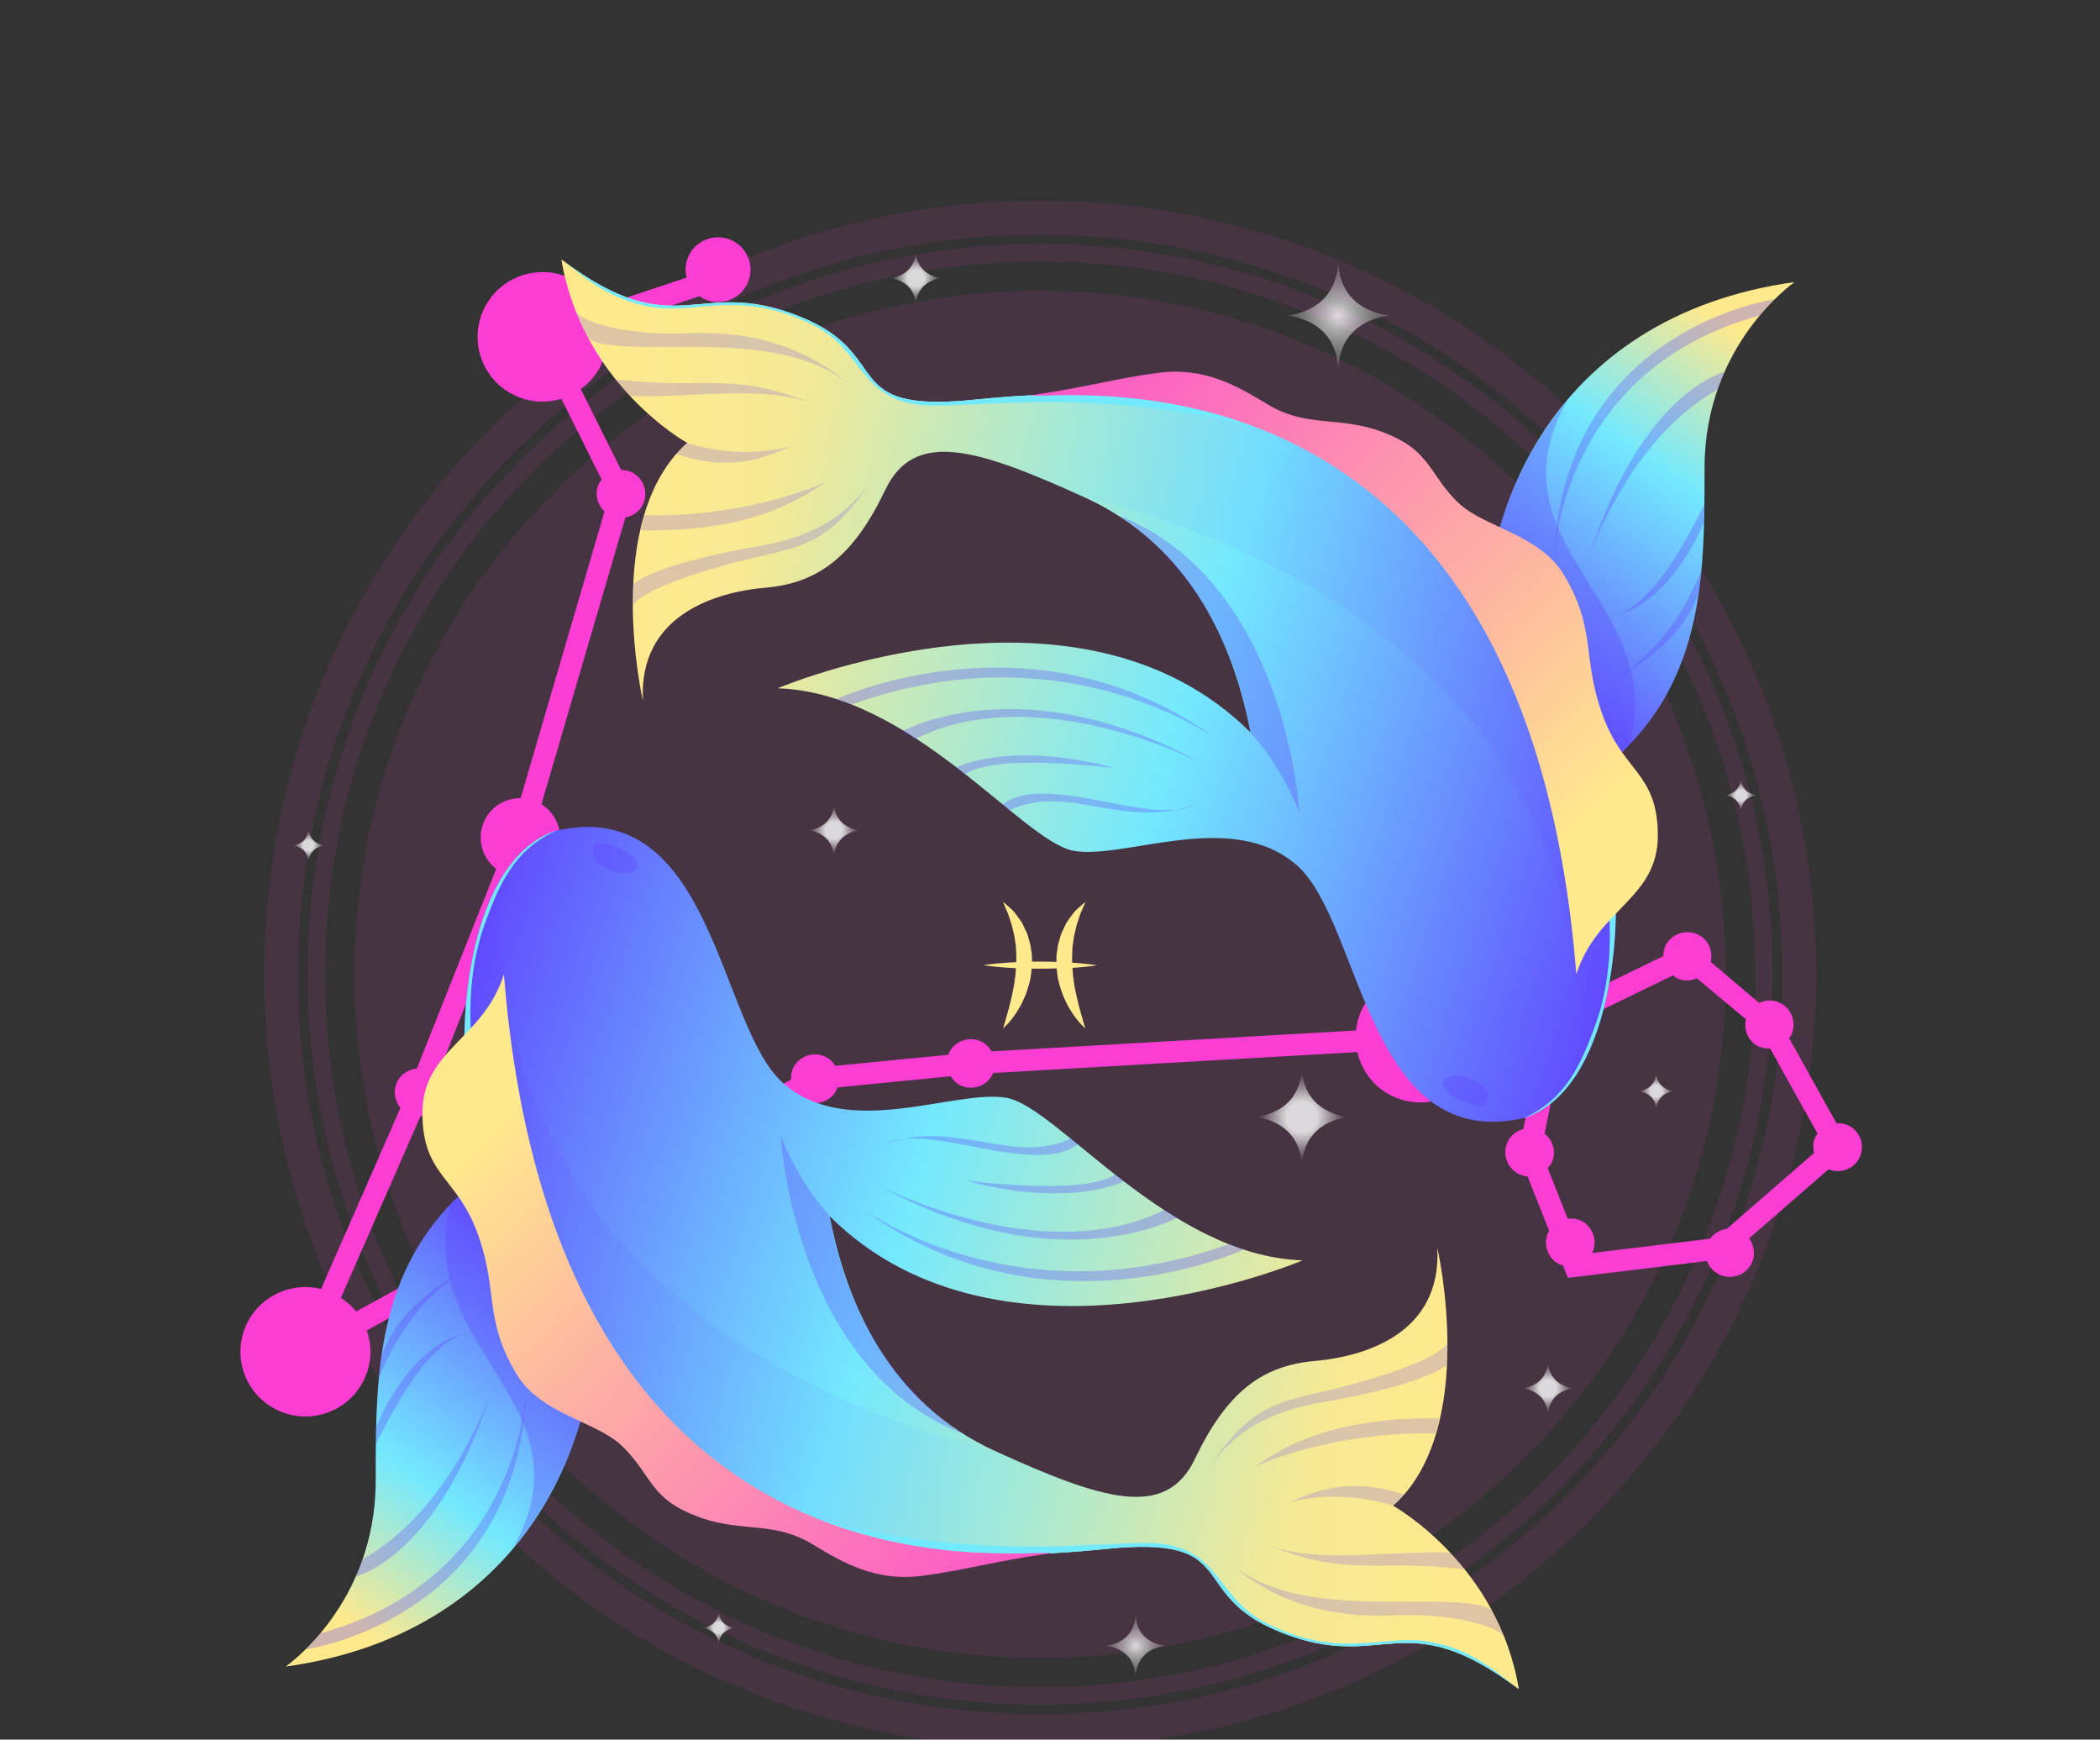 <svg width="163" height="135" viewBox="0 0 163 135" fill="none" xmlns="http://www.w3.org/2000/svg">
<rect x="0" y="0" width="163" height="135" fill="#333333" stroke="none"/>
<g clip-path="url(#clip0_174_1438)">
<g opacity="0.2">
<g style="mix-blend-mode:screen" opacity="0.5">
<path d="M139.649 75.613C139.649 108.042 113.272 134.338 80.734 134.338C48.195 134.338 21.819 108.047 21.819 75.613C21.819 43.18 48.195 16.889 80.734 16.889C113.272 16.889 139.649 43.18 139.649 75.613Z" stroke="#FC3DD3" stroke-width="2.62" stroke-miterlimit="10"/>
</g>
<g style="mix-blend-mode:screen" opacity="0.5">
<path d="M136.91 75.613C136.91 106.539 111.76 131.608 80.734 131.608C49.707 131.608 24.557 106.539 24.557 75.613C24.557 44.688 49.707 19.614 80.734 19.614C111.76 19.614 136.91 44.688 136.91 75.608V75.613Z" stroke="#FC3DD3" stroke-width="1.35" stroke-miterlimit="10"/>
</g>
<g style="mix-blend-mode:screen" opacity="0.5">
<path d="M133.951 75.613C133.951 104.909 110.125 128.659 80.734 128.659C51.342 128.659 27.516 104.909 27.516 75.613C27.516 46.317 51.342 22.568 80.734 22.568C110.125 22.568 133.951 46.317 133.951 75.613Z" fill="#FC3DD3"/>
</g>
</g>
<g style="mix-blend-mode:screen" opacity="0.9">
<path style="mix-blend-mode:screen" opacity="0.9" d="M101.05 82.688C101.05 86.487 97.406 86.686 97.406 86.686C97.406 86.686 101.05 86.89 101.05 90.689C101.05 86.89 104.693 86.686 104.693 86.686C104.693 86.686 101.05 86.487 101.05 82.688Z" fill="url(#paint0_radial_174_1438)"/>
<path style="mix-blend-mode:screen" opacity="0.9" d="M71.086 19.369C71.086 21.478 69.063 21.585 69.063 21.585C69.063 21.585 71.086 21.697 71.086 23.806C71.086 21.697 73.105 21.585 73.105 21.585C73.105 21.585 71.086 21.473 71.086 19.369Z" fill="url(#paint1_radial_174_1438)"/>
<path style="mix-blend-mode:screen" opacity="0.9" d="M64.735 62.223C64.735 64.332 62.712 64.439 62.712 64.439C62.712 64.439 64.735 64.551 64.735 66.66C64.735 64.551 66.753 64.439 66.753 64.439C66.753 64.439 64.735 64.327 64.735 62.223Z" fill="url(#paint2_radial_174_1438)"/>
<path style="mix-blend-mode:screen" opacity="0.9" d="M120.15 105.521C120.15 107.629 118.126 107.736 118.126 107.736C118.126 107.736 120.15 107.848 120.15 109.957C120.15 107.848 122.168 107.736 122.168 107.736C122.168 107.736 120.15 107.624 120.15 105.521Z" fill="url(#paint3_radial_174_1438)"/>
<path style="mix-blend-mode:screen" opacity="0.9" d="M55.783 124.946C55.783 126.26 54.521 126.331 54.521 126.331C54.521 126.331 55.783 126.403 55.783 127.717C55.783 126.403 57.045 126.331 57.045 126.331C57.045 126.331 55.783 126.26 55.783 124.946Z" fill="url(#paint4_radial_174_1438)"/>
<path style="mix-blend-mode:screen" opacity="0.9" d="M23.959 64.225C23.959 65.544 22.697 65.61 22.697 65.61C22.697 65.61 23.959 65.682 23.959 66.996C23.959 65.677 25.221 65.61 25.221 65.61C25.221 65.61 23.959 65.539 23.959 64.225Z" fill="url(#paint5_radial_174_1438)"/>
<path style="mix-blend-mode:screen" opacity="0.9" d="M135.126 60.324C135.126 61.643 133.864 61.709 133.864 61.709C133.864 61.709 135.126 61.78 135.126 63.094C135.126 61.775 136.389 61.709 136.389 61.709C136.389 61.709 135.126 61.638 135.126 60.324Z" fill="url(#paint6_radial_174_1438)"/>
<path style="mix-blend-mode:screen" opacity="0.9" d="M128.555 83.151C128.555 84.603 127.166 84.679 127.166 84.679C127.166 84.679 128.555 84.756 128.555 86.207C128.555 84.756 129.945 84.679 129.945 84.679C129.945 84.679 128.555 84.603 128.555 83.151Z" fill="url(#paint7_radial_174_1438)"/>
<path style="mix-blend-mode:color-dodge" opacity="0.9" d="M88.143 125.17C88.143 127.589 85.823 127.717 85.823 127.717C85.823 127.717 88.143 127.849 88.143 130.268C88.143 127.849 90.468 127.717 90.468 127.717C90.468 127.717 88.143 127.589 88.143 125.17Z" fill="url(#paint8_radial_174_1438)"/>
<path style="mix-blend-mode:color-dodge" opacity="0.9" d="M103.87 20.108C103.87 24.264 99.88 24.488 99.88 24.488C99.88 24.488 103.87 24.712 103.87 28.873C103.87 24.712 107.861 24.488 107.861 24.488C107.861 24.488 103.87 24.264 103.87 20.108Z" fill="url(#paint9_radial_174_1438)"/>
<path style="mix-blend-mode:color-dodge" opacity="0.9" d="M93.763 112.335C93.763 116.013 90.237 116.206 90.237 116.206C90.237 116.206 93.763 116.405 93.763 120.082C93.763 116.405 97.294 116.206 97.294 116.206C97.294 116.206 93.763 116.008 93.763 112.335Z" fill="url(#paint10_radial_174_1438)"/>
</g>
<g style="mix-blend-mode:screen">
<path d="M143.466 87.338C143.169 87.19 142.857 87.155 142.546 87.165L138.862 80.549C138.908 80.483 138.969 80.437 139.01 80.365C139.48 79.433 139.102 78.297 138.172 77.829C137.64 77.564 137.048 77.595 136.547 77.829L132.781 74.646C132.975 73.816 132.623 72.934 131.826 72.537C130.896 72.069 129.756 72.445 129.286 73.372C129.153 73.637 129.107 73.917 129.102 74.198L122.081 77.61C121.964 77.508 121.857 77.391 121.708 77.314C120.778 76.851 119.639 77.223 119.169 78.15C119.072 78.348 119.026 78.557 119 78.761L115.091 79.174C114.723 77.859 113.834 76.693 112.521 76.036C110.033 74.788 106.997 75.787 105.746 78.267C105.47 78.817 105.321 79.392 105.255 79.968L76.963 81.593C76.784 81.287 76.549 81.012 76.211 80.844C75.281 80.376 74.137 80.752 73.672 81.679C73.641 81.735 73.646 81.796 73.626 81.853L64.832 82.713C64.653 82.433 64.433 82.184 64.112 82.026C63.182 81.557 62.042 81.929 61.572 82.866C61.419 83.167 61.388 83.482 61.398 83.793L48.057 90.669C47.817 90.414 47.541 90.19 47.209 90.022C45.691 89.258 43.831 89.869 43.07 91.387C42.733 92.049 42.676 92.777 42.835 93.45L27.643 101.777C27.317 101.37 26.918 101.013 26.458 100.718L32.636 86.625C33.285 86.584 33.903 86.243 34.22 85.621C34.577 84.909 34.434 84.083 33.934 83.523L40.086 68.045C41.317 68.167 42.559 67.541 43.146 66.374C43.862 64.953 43.356 63.242 42.027 62.407L48.542 40.16C49.099 40.053 49.61 39.727 49.886 39.187C50.356 38.26 49.978 37.119 49.048 36.656C48.777 36.518 48.496 36.472 48.21 36.472L45.078 30.187C45.706 29.734 46.248 29.143 46.621 28.405C47.112 27.432 47.244 26.378 47.091 25.379L54.296 22.985C54.393 23.052 54.485 23.123 54.597 23.174C55.844 23.8 57.362 23.296 57.985 22.058C58.608 20.816 58.108 19.303 56.866 18.682C55.624 18.06 54.102 18.559 53.478 19.797C53.197 20.363 53.151 20.979 53.294 21.544L46.56 23.78C46.084 22.894 45.349 22.135 44.383 21.651C41.895 20.403 38.859 21.401 37.608 23.882C36.356 26.362 37.357 29.388 39.851 30.636C41.051 31.236 42.375 31.308 43.571 30.946L46.708 37.241C46.642 37.328 46.56 37.394 46.509 37.491C46.125 38.25 46.33 39.136 46.922 39.691L40.413 61.933C39.278 61.933 38.18 62.539 37.638 63.614C36.964 64.948 37.367 66.547 38.517 67.429L32.355 82.927C31.731 82.988 31.144 83.325 30.842 83.92C30.495 84.608 30.617 85.413 31.082 85.978L24.925 100.025C22.687 99.47 20.286 100.499 19.202 102.633C17.95 105.113 18.952 108.138 21.44 109.386C23.929 110.634 26.964 109.636 28.216 107.15C28.855 105.887 28.901 104.482 28.466 103.244L43.652 94.917C43.882 95.146 44.138 95.355 44.444 95.507C45.962 96.271 47.822 95.66 48.583 94.142C48.905 93.501 48.971 92.803 48.834 92.151L62.19 85.214C62.267 85.27 62.328 85.347 62.415 85.392C63.345 85.861 64.49 85.489 64.955 84.557C64.98 84.501 64.98 84.44 65.001 84.384L73.794 83.523C73.973 83.803 74.193 84.048 74.51 84.211C75.44 84.674 76.579 84.302 77.049 83.37C77.065 83.34 77.06 83.304 77.075 83.269L105.357 81.644C105.684 83.049 106.589 84.318 107.984 85.015C110.472 86.263 113.507 85.265 114.759 82.779C115.076 82.153 115.245 81.496 115.285 80.839L119.634 80.386C119.634 80.386 119.68 80.421 119.7 80.437L118.239 87.618C117.738 87.756 117.294 88.076 117.043 88.57C116.573 89.497 116.951 90.638 117.881 91.102C118.101 91.214 118.336 91.265 118.566 91.29L120.247 95.518C120.247 95.518 120.211 95.553 120.201 95.579C119.731 96.506 120.109 97.647 121.039 98.115C121.126 98.161 121.218 98.161 121.305 98.186L121.698 99.169L132.495 97.855C132.653 98.288 132.965 98.67 133.41 98.889C134.34 99.358 135.484 98.981 135.949 98.054C136.276 97.402 136.169 96.653 135.765 96.098L141.928 90.745C142.827 91.102 143.874 90.745 144.319 89.869C144.789 88.942 144.411 87.806 143.481 87.338H143.466ZM134.023 95.37C133.512 95.436 133.057 95.696 132.745 96.124L123.584 97.239C124.028 96.317 123.655 95.202 122.735 94.738C122.398 94.57 122.04 94.545 121.688 94.58L120.124 90.638C120.232 90.521 120.344 90.414 120.421 90.261C120.829 89.452 120.569 88.514 119.889 87.969L121.351 80.788C121.851 80.651 122.296 80.33 122.546 79.836C122.659 79.617 122.715 79.382 122.73 79.153L129.863 75.69C129.955 75.756 130.022 75.843 130.129 75.899C130.645 76.158 131.218 76.133 131.713 75.924L135.515 79.097C135.331 79.922 135.683 80.798 136.475 81.19C136.772 81.338 137.083 81.374 137.395 81.364L141.079 87.98C141.033 88.046 140.967 88.092 140.931 88.168C140.716 88.591 140.701 89.049 140.808 89.472L134.028 95.365L134.023 95.37Z" fill="#FC3DD3"/>
</g>
<path d="M40.489 89.217C29.161 95.701 29.161 105.312 29.161 114.918C29.161 124.523 22.171 129.331 22.171 129.331C41.21 126.688 47.234 110.833 46.028 99.541C44.822 88.255 40.489 89.212 40.489 89.212V89.217Z" fill="url(#paint11_linear_174_1438)"/>
<g style="mix-blend-mode:multiply" opacity="0.3">
<path d="M46.028 99.546C44.822 88.26 40.489 89.217 40.489 89.217C38.215 90.516 36.417 91.947 34.966 93.475C32.053 104.696 46.176 108.948 39.779 120.199C44.996 114.062 46.728 106.05 46.028 99.541V99.546Z" fill="#5F39FF"/>
</g>
<g style="mix-blend-mode:multiply" opacity="0.3">
<path d="M24.869 126.744C40.372 122.512 40.832 107.965 40.832 107.965C40.137 125.715 23.719 127.997 23.719 127.997C23.719 127.997 24.036 127.717 24.302 127.401C24.573 127.09 24.869 126.739 24.869 126.739V126.744Z" fill="#5F39FF"/>
</g>
<g style="mix-blend-mode:multiply" opacity="0.3">
<path d="M28.144 121.004C35.155 117.041 38.129 107.965 38.129 107.965C34.061 120.851 27.613 122.349 27.613 122.349L28.139 120.999L28.144 121.004Z" fill="#5F39FF"/>
</g>
<g style="mix-blend-mode:multiply" opacity="0.3">
<path d="M29.171 112.101C30.485 109.458 33.147 104.227 36.212 103.443C31.67 104.4 29.197 110.721 29.197 110.721L29.171 112.101Z" fill="#5F39FF"/>
</g>
<g style="mix-blend-mode:multiply" opacity="0.3">
<path d="M29.401 106.988C31.915 100.646 36.039 98.594 36.039 98.594C30.106 101.777 29.555 105.577 29.555 105.577L29.406 106.988H29.401Z" fill="#5F39FF"/>
</g>
<path d="M43.08 64.475C36.499 66.772 35.308 79.067 36.391 85.734C37.475 92.401 44.516 110.537 59.508 117.388C67.75 121.152 78.311 120.973 85.818 120.204C96.522 119.109 91.98 123.652 99.312 126.627C107.427 129.917 108.847 124.264 117.891 131.083C116.266 121.355 108.132 116.853 108.132 116.853C114.795 110.884 111.566 96.857 111.566 96.857C111.908 103.356 106.175 105.261 102.015 105.623C97.861 105.984 95.158 108.164 92.751 113.216C90.498 117.948 85.608 116.415 77.29 112.631C68.976 108.847 65.675 101.054 64.408 94.387C77.785 107.721 101.101 97.81 101.101 97.81C90.616 97.448 82.123 85.922 78.148 85.199C74.173 84.476 65.859 88.514 60.795 84.063C55.737 79.617 55.374 61.597 43.085 64.48L43.08 64.475Z" fill="url(#paint12_linear_174_1438)"/>
<path style="mix-blend-mode:multiply" opacity="0.2" d="M108.132 116.848C114.795 110.879 111.566 96.852 111.566 96.852C111.908 103.351 106.175 105.256 102.015 105.617C99.266 105.857 97.156 106.896 95.342 109.03C94.412 110.125 93.564 111.495 92.746 113.206C90.493 117.938 85.603 116.405 77.284 112.621C62.308 108.852 53.11 102.205 47.393 95.472C40.326 86.671 38.124 76.148 38.885 68.183C36.018 72.965 35.594 80.854 36.386 85.734C37.469 92.401 44.511 110.537 59.503 117.388C67.745 121.152 78.306 120.973 85.813 120.204C96.517 119.109 91.975 123.652 99.307 126.627C107.422 129.917 108.842 124.264 117.886 131.083C116.261 121.355 108.127 116.853 108.127 116.853L108.132 116.848Z" fill="url(#paint13_linear_174_1438)"/>
<g style="mix-blend-mode:multiply" opacity="0.3">
<path d="M64.408 94.382C61.817 91.504 60.611 88.168 60.611 88.168C60.611 88.168 61.577 106.137 74.709 111.25C74.709 111.25 66.452 106.575 64.408 94.382Z" fill="#5F39FF"/>
</g>
<path d="M110.712 127.365C107.268 126.871 104.003 128.761 98.408 126.021C94.453 124.08 94.806 120.377 90.115 119.802C87.77 119.512 82.343 120.362 75.184 119.848C68.026 119.333 59.14 117.454 54.786 113.93C43.591 105.347 32.876 84.409 37.699 71.503C38.742 68.712 39.871 65.962 43.162 64.465C43.131 64.47 43.105 64.475 43.08 64.48C36.499 66.777 35.308 79.072 36.391 85.739C37.475 92.406 44.516 110.543 59.508 117.393C67.75 121.157 78.311 120.978 85.818 120.209C96.522 119.114 91.98 123.657 99.312 126.632C107.427 129.922 108.847 124.269 117.891 131.088C116.18 129.78 114.156 127.87 110.712 127.376V127.365Z" fill="#73E9FE"/>
<path d="M39.105 75.644C37.48 80.686 32.789 81.46 32.789 86.37C32.789 91.28 35.477 91.27 37.091 95.777C38.711 100.28 37.516 102.378 40.121 106.677C41.956 109.702 46.197 110.308 48.154 112.096C50.213 113.975 50.412 115.86 52.891 117.133C57.004 119.252 59.636 117.76 63.1 119.858C65.512 121.32 68.015 122.756 71.577 122.287C75.062 121.829 76.845 121.208 81.582 120.53C78.577 120.225 43.09 125.364 39.115 75.639L39.105 75.644Z" fill="url(#paint14_linear_174_1438)"/>
<g style="mix-blend-mode:multiply" opacity="0.3">
<path d="M95.368 96.546C78.787 102.551 66.963 93.811 66.963 93.811C81.061 104.217 96.584 96.954 96.584 96.954L95.368 96.541V96.546Z" fill="#5F39FF"/>
</g>
<g style="mix-blend-mode:multiply" opacity="0.3">
<path d="M90.401 93.888C80.887 98.614 68.245 92.013 68.245 92.013C82.164 99.669 91.433 94.474 91.433 94.474L90.401 93.888Z" fill="#5F39FF"/>
</g>
<g style="mix-blend-mode:multiply" opacity="0.3">
<path d="M86.564 91.153C84.029 92.839 74.868 91.601 74.868 91.601C83.12 93.822 87.228 91.672 87.228 91.672L86.564 91.153Z" fill="#5F39FF"/>
</g>
<g style="mix-blend-mode:multiply" opacity="0.3">
<path d="M83.651 88.8C80.253 91.377 71.934 86.997 68.685 88.8C74.229 86.757 78.49 90.486 83.109 88.352L83.656 88.8H83.651Z" fill="#5F39FF"/>
</g>
<g style="mix-blend-mode:multiply" opacity="0.3">
<path d="M46.176 65.559C45.068 67.123 48.92 68.442 49.406 67.362C49.891 66.283 46.57 65.01 46.176 65.559Z" fill="#5F39FF"/>
</g>
<g style="mix-blend-mode:multiply" opacity="0.2">
<path d="M108.132 116.848C103.431 115.407 100.058 116.634 100.058 116.634C104.519 114.352 107.769 115.651 108.985 115.982C108.541 116.593 108.127 116.848 108.127 116.848H108.132Z" fill="#5F39FF"/>
</g>
<g style="mix-blend-mode:multiply" opacity="0.2">
<path d="M116.726 126.943C115.592 125.858 111.719 125.206 108.28 125.354C104.095 125.537 99.522 124.89 95.204 121.116C98.623 124.111 103.773 124.32 108.811 124.304C111.147 124.294 115.05 124.202 115.801 124.982C116.272 125.812 116.721 126.948 116.721 126.948L116.726 126.943Z" fill="#5F39FF"/>
</g>
<g style="mix-blend-mode:multiply" opacity="0.2">
<path d="M112.337 104.242C111.525 105.582 106.037 107.242 102.68 107.996C98.597 108.913 96.804 109.417 93.63 114.189C96.144 110.41 99.645 109.33 102.777 108.801C105.281 108.378 110.579 107.273 112.327 105.903C112.327 105.409 112.337 104.242 112.337 104.242Z" fill="#5F39FF"/>
</g>
<g style="mix-blend-mode:multiply" opacity="0.2">
<path d="M111.443 111.245C104.448 111.057 98.684 113.16 97.182 113.924C98.464 113.272 101.949 109.901 111.719 110.074L111.443 111.24V111.245Z" fill="#5F39FF"/>
</g>
<g style="mix-blend-mode:multiply" opacity="0.2">
<path d="M98.301 119.843C103.334 121.967 105.981 121.396 109.971 121.508C111.53 121.554 113.037 121.712 113.676 121.773C113.288 121.299 112.899 120.831 112.567 120.49C107.938 120.306 102.015 121.406 98.301 119.843Z" fill="#5F39FF"/>
</g>
<path d="M120.978 62.004C132.306 55.521 132.306 45.91 132.306 36.304C132.306 26.698 139.296 21.89 139.296 21.89C120.257 24.534 114.233 40.389 115.439 51.681C116.645 62.967 120.978 62.01 120.978 62.01V62.004Z" fill="url(#paint15_linear_174_1438)"/>
<g style="mix-blend-mode:multiply" opacity="0.3">
<path d="M115.439 51.681C116.645 62.967 120.978 62.01 120.978 62.01C123.251 60.711 125.05 59.28 126.501 57.752C129.414 46.531 115.291 42.279 121.688 31.028C116.471 37.165 114.739 45.176 115.439 51.686V51.681Z" fill="#5F39FF"/>
</g>
<g style="mix-blend-mode:multiply" opacity="0.3">
<path d="M136.598 24.478C121.095 28.71 120.635 43.256 120.635 43.256C121.33 25.507 137.748 23.225 137.748 23.225C137.748 23.225 137.431 23.505 137.165 23.816C136.894 24.126 136.598 24.478 136.598 24.478Z" fill="#5F39FF"/>
</g>
<g style="mix-blend-mode:multiply" opacity="0.3">
<path d="M133.323 30.218C126.312 34.18 123.338 43.257 123.338 43.257C127.406 30.371 133.854 28.873 133.854 28.873L133.328 30.223L133.323 30.218Z" fill="#5F39FF"/>
</g>
<g style="mix-blend-mode:multiply" opacity="0.3">
<path d="M132.296 39.126C130.982 41.769 128.32 47 125.254 47.784C129.797 46.827 132.27 40.506 132.27 40.506L132.296 39.126Z" fill="#5F39FF"/>
</g>
<g style="mix-blend-mode:multiply" opacity="0.3">
<path d="M132.066 44.239C129.552 50.58 125.428 52.633 125.428 52.633C131.361 49.45 131.912 45.65 131.912 45.65L132.061 44.239H132.066Z" fill="#5F39FF"/>
</g>
<path d="M118.387 86.747C124.968 84.45 126.159 72.155 125.076 65.488C123.992 58.821 116.951 40.684 101.959 33.834C93.717 30.07 83.156 30.248 75.649 31.017C64.945 32.112 69.487 27.569 62.155 24.595C54.04 21.305 52.62 26.958 43.576 20.138C45.2 29.866 53.335 34.369 53.335 34.369C46.672 40.338 49.901 54.365 49.901 54.365C49.559 47.866 55.292 45.961 59.452 45.599C63.606 45.238 66.309 43.058 68.715 38.005C70.969 33.274 75.859 34.807 84.177 38.591C92.491 42.375 95.792 50.168 97.059 56.835C83.682 43.501 60.366 53.412 60.366 53.412C70.851 53.774 79.344 65.3 83.319 66.023C87.294 66.746 95.608 62.707 100.672 67.159C105.73 71.605 106.093 89.625 118.382 86.742L118.387 86.747Z" fill="url(#paint16_linear_174_1438)"/>
<path style="mix-blend-mode:multiply" opacity="0.2" d="M53.335 34.374C46.672 40.343 49.901 54.37 49.901 54.37C49.559 47.871 55.292 45.966 59.452 45.604C62.201 45.365 64.311 44.326 66.125 42.192C67.055 41.097 67.903 39.727 68.721 38.016C70.974 33.284 75.864 34.817 84.183 38.601C99.159 42.37 108.357 49.017 114.074 55.75C121.141 64.551 123.343 75.073 122.582 83.039C125.449 78.257 125.873 70.367 125.081 65.488C123.997 58.821 116.956 40.684 101.964 33.834C93.722 30.07 83.161 30.248 75.654 31.017C64.95 32.112 69.492 27.569 62.16 24.595C54.045 21.305 52.625 26.958 43.581 20.138C45.206 29.866 53.34 34.369 53.34 34.369L53.335 34.374Z" fill="url(#paint17_linear_174_1438)"/>
<g style="mix-blend-mode:multiply" opacity="0.3">
<path d="M97.059 56.845C99.65 59.723 100.856 63.059 100.856 63.059C100.856 63.059 99.89 45.09 86.758 39.976C86.758 39.976 95.015 44.652 97.059 56.845Z" fill="#5F39FF"/>
</g>
<path d="M50.755 23.857C54.199 24.351 57.464 22.461 63.059 25.201C67.014 27.142 66.661 30.844 71.352 31.42C73.697 31.705 79.124 30.86 86.283 31.374C93.441 31.888 102.327 33.768 106.681 37.292C117.876 45.874 128.591 66.812 123.768 79.719C122.725 82.51 121.596 85.26 118.305 86.757C118.336 86.752 118.361 86.747 118.387 86.742C124.968 84.445 126.159 72.15 125.076 65.483C123.992 58.816 116.951 40.679 101.959 33.829C93.717 30.065 83.156 30.243 75.649 31.012C64.945 32.107 69.487 27.564 62.155 24.59C54.04 21.3 52.62 26.953 43.576 20.133C45.287 21.442 47.311 23.352 50.755 23.846V23.857Z" fill="#73E9FE"/>
<path d="M122.362 75.578C123.987 70.535 128.678 69.761 128.678 64.852C128.678 59.942 125.99 59.952 124.376 55.444C122.756 50.942 123.951 48.844 121.346 44.545C119.511 41.52 115.27 40.913 113.313 39.126C111.254 37.246 111.055 35.362 108.576 34.089C104.463 31.97 101.831 33.462 98.367 31.364C95.955 29.902 93.452 28.466 89.89 28.934C86.405 29.393 84.622 30.014 79.885 30.692C82.89 30.997 118.377 25.858 122.352 75.583L122.362 75.578Z" fill="url(#paint18_linear_174_1438)"/>
<g style="mix-blend-mode:multiply" opacity="0.3">
<path d="M66.099 54.68C82.68 48.676 94.504 57.416 94.504 57.416C80.406 47.01 64.883 54.273 64.883 54.273L66.099 54.685V54.68Z" fill="#5F39FF"/>
</g>
<g style="mix-blend-mode:multiply" opacity="0.3">
<path d="M71.066 57.334C80.58 52.608 93.222 59.208 93.222 59.208C79.303 51.553 70.034 56.748 70.034 56.748L71.066 57.334Z" fill="#5F39FF"/>
</g>
<g style="mix-blend-mode:multiply" opacity="0.3">
<path d="M74.903 60.074C77.438 58.388 86.599 59.626 86.599 59.626C78.347 57.405 74.239 59.555 74.239 59.555L74.903 60.074Z" fill="#5F39FF"/>
</g>
<g style="mix-blend-mode:multiply" opacity="0.3">
<path d="M77.816 62.422C81.214 59.845 89.532 64.225 92.782 62.422C87.238 64.465 82.977 60.736 78.358 62.87L77.811 62.422H77.816Z" fill="#5F39FF"/>
</g>
<g style="mix-blend-mode:multiply" opacity="0.3">
<path d="M115.29 85.662C116.399 84.099 112.547 82.779 112.061 83.859C111.576 84.939 114.897 86.212 115.29 85.662Z" fill="#5F39FF"/>
</g>
<g style="mix-blend-mode:multiply" opacity="0.2">
<path d="M53.335 34.374C58.036 35.815 61.409 34.588 61.409 34.588C56.948 36.87 53.698 35.571 52.482 35.24C52.926 34.629 53.34 34.374 53.34 34.374H53.335Z" fill="#5F39FF"/>
</g>
<g style="mix-blend-mode:multiply" opacity="0.2">
<path d="M44.741 24.279C45.875 25.364 49.748 26.016 53.187 25.868C57.372 25.685 61.945 26.332 66.263 30.106C62.844 27.111 57.694 26.902 52.656 26.918C50.321 26.928 46.417 27.019 45.666 26.245C45.195 25.415 44.746 24.279 44.746 24.279H44.741Z" fill="#5F39FF"/>
</g>
<g style="mix-blend-mode:multiply" opacity="0.2">
<path d="M49.13 46.98C49.942 45.64 55.43 43.98 58.787 43.226C62.87 42.309 64.663 41.805 67.837 37.032C65.323 40.812 61.822 41.891 58.69 42.421C56.186 42.844 50.888 43.949 49.14 45.319C49.14 45.813 49.13 46.98 49.13 46.98Z" fill="#5F39FF"/>
</g>
<g style="mix-blend-mode:multiply" opacity="0.2">
<path d="M50.024 39.981C57.019 40.17 62.783 38.066 64.285 37.303C63.003 37.954 59.518 41.326 49.748 41.153L50.024 39.987V39.981Z" fill="#5F39FF"/>
</g>
<g style="mix-blend-mode:multiply" opacity="0.2">
<path d="M63.166 31.379C58.133 29.255 55.486 29.826 51.496 29.714C49.937 29.668 48.43 29.51 47.791 29.449C48.179 29.922 48.568 30.391 48.9 30.732C53.529 30.916 59.452 29.816 63.166 31.379Z" fill="#5F39FF"/>
</g>
<path d="M83.6 77.488C83.534 77.223 83.493 76.943 83.426 76.657C83.36 76.372 83.35 76.072 83.293 75.771C83.283 75.552 83.258 75.328 83.242 75.109C83.426 75.099 83.605 75.084 83.769 75.068C84.596 75.002 85.148 74.911 85.148 74.911C85.148 74.911 84.596 74.819 83.769 74.748C83.6 74.732 83.411 74.722 83.222 74.707C83.217 74.452 83.207 74.203 83.227 73.953C83.237 73.805 83.242 73.658 83.242 73.505C83.263 73.362 83.283 73.22 83.304 73.077C83.324 72.934 83.344 72.792 83.365 72.659C83.396 72.527 83.426 72.394 83.457 72.262C83.518 72.002 83.569 71.753 83.651 71.539C83.733 71.32 83.779 71.106 83.856 70.918C83.942 70.734 84.014 70.566 84.07 70.429C84.183 70.159 84.239 69.996 84.239 69.996C84.239 69.996 84.096 70.108 83.871 70.311C83.758 70.413 83.615 70.535 83.467 70.683C83.324 70.836 83.181 71.04 83.023 71.259C82.946 71.366 82.859 71.483 82.782 71.605C82.716 71.732 82.655 71.865 82.588 71.997C82.522 72.135 82.456 72.272 82.389 72.42C82.328 72.568 82.297 72.721 82.246 72.878C82.2 73.036 82.159 73.199 82.113 73.362C82.088 73.53 82.062 73.693 82.042 73.867C81.996 74.121 81.996 74.386 81.996 74.646C81.587 74.63 81.163 74.625 80.734 74.62C80.524 74.62 80.314 74.62 80.105 74.625C80.105 74.366 80.105 74.111 80.059 73.861C80.039 73.688 80.013 73.52 79.987 73.357C79.942 73.194 79.895 73.036 79.855 72.873C79.809 72.715 79.773 72.563 79.712 72.415C79.645 72.272 79.579 72.13 79.512 71.992C79.446 71.855 79.385 71.722 79.318 71.6C79.247 71.478 79.155 71.361 79.078 71.254C78.925 71.035 78.776 70.836 78.633 70.678C78.485 70.53 78.347 70.408 78.23 70.306C78 70.103 77.862 69.99 77.862 69.99C77.862 69.99 77.918 70.153 78.03 70.424C78.087 70.561 78.153 70.729 78.245 70.912C78.317 71.101 78.368 71.315 78.444 71.534C78.531 71.748 78.582 71.997 78.644 72.257C78.674 72.384 78.705 72.517 78.736 72.654C78.756 72.792 78.776 72.929 78.797 73.072C78.817 73.215 78.838 73.357 78.858 73.5C78.858 73.647 78.863 73.795 78.874 73.948C78.894 74.182 78.889 74.427 78.879 74.666C78.454 74.686 78.051 74.712 77.703 74.743C76.876 74.809 76.324 74.9 76.324 74.9C76.324 74.9 76.876 74.992 77.703 75.058C78.046 75.089 78.439 75.114 78.858 75.135C78.843 75.344 78.817 75.552 78.807 75.761C78.746 76.056 78.741 76.362 78.669 76.647C78.608 76.933 78.567 77.218 78.495 77.478C78.429 77.742 78.368 77.992 78.311 78.226C78.061 79.158 77.857 79.805 77.857 79.805C77.857 79.805 78.419 79.352 78.966 78.466C79.098 78.242 79.252 78.002 79.369 77.732C79.502 77.467 79.625 77.177 79.722 76.871C79.829 76.566 79.911 76.245 79.987 75.914C80.018 75.669 80.059 75.42 80.079 75.17C80.294 75.17 80.514 75.175 80.734 75.175C81.168 75.175 81.597 75.165 82.016 75.15C82.037 75.405 82.077 75.659 82.108 75.909C82.185 76.24 82.266 76.561 82.374 76.866C82.471 77.172 82.593 77.462 82.726 77.727C82.844 77.997 82.992 78.236 83.13 78.46C83.677 79.347 84.239 79.8 84.239 79.8C84.239 79.8 84.034 79.153 83.784 78.221C83.728 77.987 83.666 77.737 83.6 77.472V77.488Z" fill="#FFE98D"/>
</g>
<defs>
<radialGradient id="paint0_radial_174_1438" cx="0" cy="0" r="1" gradientUnits="userSpaceOnUse" gradientTransform="translate(101.05 86.691) scale(3.832 3.82)">
<stop offset="0.31" stop-color="white"/>
<stop offset="0.9" stop-color="white" stop-opacity="0"/>
</radialGradient>
<radialGradient id="paint1_radial_174_1438" cx="0" cy="0" r="1" gradientUnits="userSpaceOnUse" gradientTransform="translate(71.081 21.59) scale(2.126 2.119)">
<stop offset="0.31" stop-color="white"/>
<stop offset="0.9" stop-color="white" stop-opacity="0"/>
</radialGradient>
<radialGradient id="paint2_radial_174_1438" cx="0" cy="0" r="1" gradientUnits="userSpaceOnUse" gradientTransform="translate(64.73 64.444) scale(2.126 2.119)">
<stop offset="0.31" stop-color="white"/>
<stop offset="0.9" stop-color="white" stop-opacity="0"/>
</radialGradient>
<radialGradient id="paint3_radial_174_1438" cx="0" cy="0" r="1" gradientUnits="userSpaceOnUse" gradientTransform="translate(120.15 107.736) scale(2.126 2.119)">
<stop offset="0.31" stop-color="white"/>
<stop offset="0.9" stop-color="white" stop-opacity="0"/>
</radialGradient>
<radialGradient id="paint4_radial_174_1438" cx="0" cy="0" r="1" gradientUnits="userSpaceOnUse" gradientTransform="translate(55.783 126.331) scale(1.329 1.324)">
<stop offset="0.31" stop-color="white"/>
<stop offset="0.9" stop-color="white" stop-opacity="0"/>
</radialGradient>
<radialGradient id="paint5_radial_174_1438" cx="0" cy="0" r="1" gradientUnits="userSpaceOnUse" gradientTransform="translate(23.959 65.61) scale(1.329 1.324)">
<stop offset="0.31" stop-color="white"/>
<stop offset="0.9" stop-color="white" stop-opacity="0"/>
</radialGradient>
<radialGradient id="paint6_radial_174_1438" cx="0" cy="0" r="1" gradientUnits="userSpaceOnUse" gradientTransform="translate(135.126 61.714) scale(1.329 1.324)">
<stop offset="0.31" stop-color="white"/>
<stop offset="0.9" stop-color="white" stop-opacity="0"/>
</radialGradient>
<radialGradient id="paint7_radial_174_1438" cx="0" cy="0" r="1" gradientUnits="userSpaceOnUse" gradientTransform="translate(128.555 84.679) scale(1.466 1.462)">
<stop offset="0.31" stop-color="white"/>
<stop offset="0.9" stop-color="white" stop-opacity="0"/>
</radialGradient>
<radialGradient id="paint8_radial_174_1438" cx="0" cy="0" r="1" gradientUnits="userSpaceOnUse" gradientTransform="translate(88.148 127.717) scale(3.848 3.835)">
<stop stop-color="white"/>
<stop offset="0.03" stop-color="white" stop-opacity="0.96"/>
<stop offset="0.18" stop-color="white" stop-opacity="0.71"/>
<stop offset="0.34" stop-color="white" stop-opacity="0.49"/>
<stop offset="0.49" stop-color="white" stop-opacity="0.32"/>
<stop offset="0.64" stop-color="white" stop-opacity="0.18"/>
<stop offset="0.78" stop-color="white" stop-opacity="0.08"/>
<stop offset="0.9" stop-color="white" stop-opacity="0.02"/>
<stop offset="1" stop-color="white" stop-opacity="0"/>
</radialGradient>
<radialGradient id="paint9_radial_174_1438" cx="0" cy="0" r="1" gradientUnits="userSpaceOnUse" gradientTransform="translate(103.87 24.493) scale(6.617 6.596)">
<stop stop-color="white"/>
<stop offset="0.03" stop-color="white" stop-opacity="0.96"/>
<stop offset="0.18" stop-color="white" stop-opacity="0.71"/>
<stop offset="0.34" stop-color="white" stop-opacity="0.49"/>
<stop offset="0.49" stop-color="white" stop-opacity="0.32"/>
<stop offset="0.64" stop-color="white" stop-opacity="0.18"/>
<stop offset="0.78" stop-color="white" stop-opacity="0.08"/>
<stop offset="0.9" stop-color="white" stop-opacity="0.02"/>
<stop offset="1" stop-color="white" stop-opacity="0"/>
</radialGradient>
<radialGradient id="paint10_radial_174_1438" cx="0" cy="0" r="1" gradientUnits="userSpaceOnUse" gradientTransform="translate(93.768 116.211) scale(5.851 5.832)">
<stop stop-color="white"/>
<stop offset="0.03" stop-color="white" stop-opacity="0.96"/>
<stop offset="0.18" stop-color="white" stop-opacity="0.71"/>
<stop offset="0.34" stop-color="white" stop-opacity="0.49"/>
<stop offset="0.49" stop-color="white" stop-opacity="0.32"/>
<stop offset="0.64" stop-color="white" stop-opacity="0.18"/>
<stop offset="0.78" stop-color="white" stop-opacity="0.08"/>
<stop offset="0.9" stop-color="white" stop-opacity="0.02"/>
<stop offset="1" stop-color="white" stop-opacity="0"/>
</radialGradient>
<linearGradient id="paint11_linear_174_1438" x1="48.052" y1="91.733" x2="21.779" y2="128.928" gradientUnits="userSpaceOnUse">
<stop offset="0.08" stop-color="#5F39FF"/>
<stop offset="0.15" stop-color="#614FFE"/>
<stop offset="0.61" stop-color="#73E9FE"/>
<stop offset="0.88" stop-color="#FFE98D"/>
</linearGradient>
<linearGradient id="paint12_linear_174_1438" x1="29.181" y1="83.202" x2="108.263" y2="108.644" gradientUnits="userSpaceOnUse">
<stop stop-color="#5F39FF"/>
<stop offset="0.06" stop-color="#614FFE"/>
<stop offset="0.51" stop-color="#73E9FE"/>
<stop offset="0.94" stop-color="#FFE98D"/>
</linearGradient>
<linearGradient id="paint13_linear_174_1438" x1="36.039" y1="99.633" x2="117.891" y2="99.633" gradientUnits="userSpaceOnUse">
<stop stop-color="#5F39FF"/>
<stop offset="0.06" stop-color="#614FFE"/>
<stop offset="0.51" stop-color="#73E9FE"/>
<stop offset="0.94" stop-color="#FFE98D"/>
</linearGradient>
<linearGradient id="paint14_linear_174_1438" x1="36.918" y1="88.555" x2="82.596" y2="135.026" gradientUnits="userSpaceOnUse">
<stop stop-color="#FFE98D"/>
<stop offset="0.32" stop-color="#FDADA5"/>
<stop offset="0.79" stop-color="#FC5CC5"/>
<stop offset="1" stop-color="#FC3DD3"/>
</linearGradient>
<linearGradient id="paint15_linear_174_1438" x1="113.415" y1="59.488" x2="139.688" y2="22.299" gradientUnits="userSpaceOnUse">
<stop offset="0.08" stop-color="#5F39FF"/>
<stop offset="0.15" stop-color="#614FFE"/>
<stop offset="0.61" stop-color="#73E9FE"/>
<stop offset="0.88" stop-color="#FFE98D"/>
</linearGradient>
<linearGradient id="paint16_linear_174_1438" x1="132.291" y1="68.019" x2="53.204" y2="42.583" gradientUnits="userSpaceOnUse">
<stop stop-color="#5F39FF"/>
<stop offset="0.06" stop-color="#614FFE"/>
<stop offset="0.51" stop-color="#73E9FE"/>
<stop offset="0.94" stop-color="#FFE98D"/>
</linearGradient>
<linearGradient id="paint17_linear_174_1438" x1="125.428" y1="51.594" x2="43.576" y2="51.594" gradientUnits="userSpaceOnUse">
<stop stop-color="#5F39FF"/>
<stop offset="0.06" stop-color="#614FFE"/>
<stop offset="0.51" stop-color="#73E9FE"/>
<stop offset="0.94" stop-color="#FFE98D"/>
</linearGradient>
<linearGradient id="paint18_linear_174_1438" x1="124.549" y1="62.672" x2="78.871" y2="16.201" gradientUnits="userSpaceOnUse">
<stop stop-color="#FFE98D"/>
<stop offset="0.32" stop-color="#FDADA5"/>
<stop offset="0.79" stop-color="#FC5CC5"/>
<stop offset="1" stop-color="#FC3DD3"/>
</linearGradient>
<clipPath id="clip0_174_1438">
<rect width="163" height="135" fill="white"/>
</clipPath>
</defs>
</svg>
